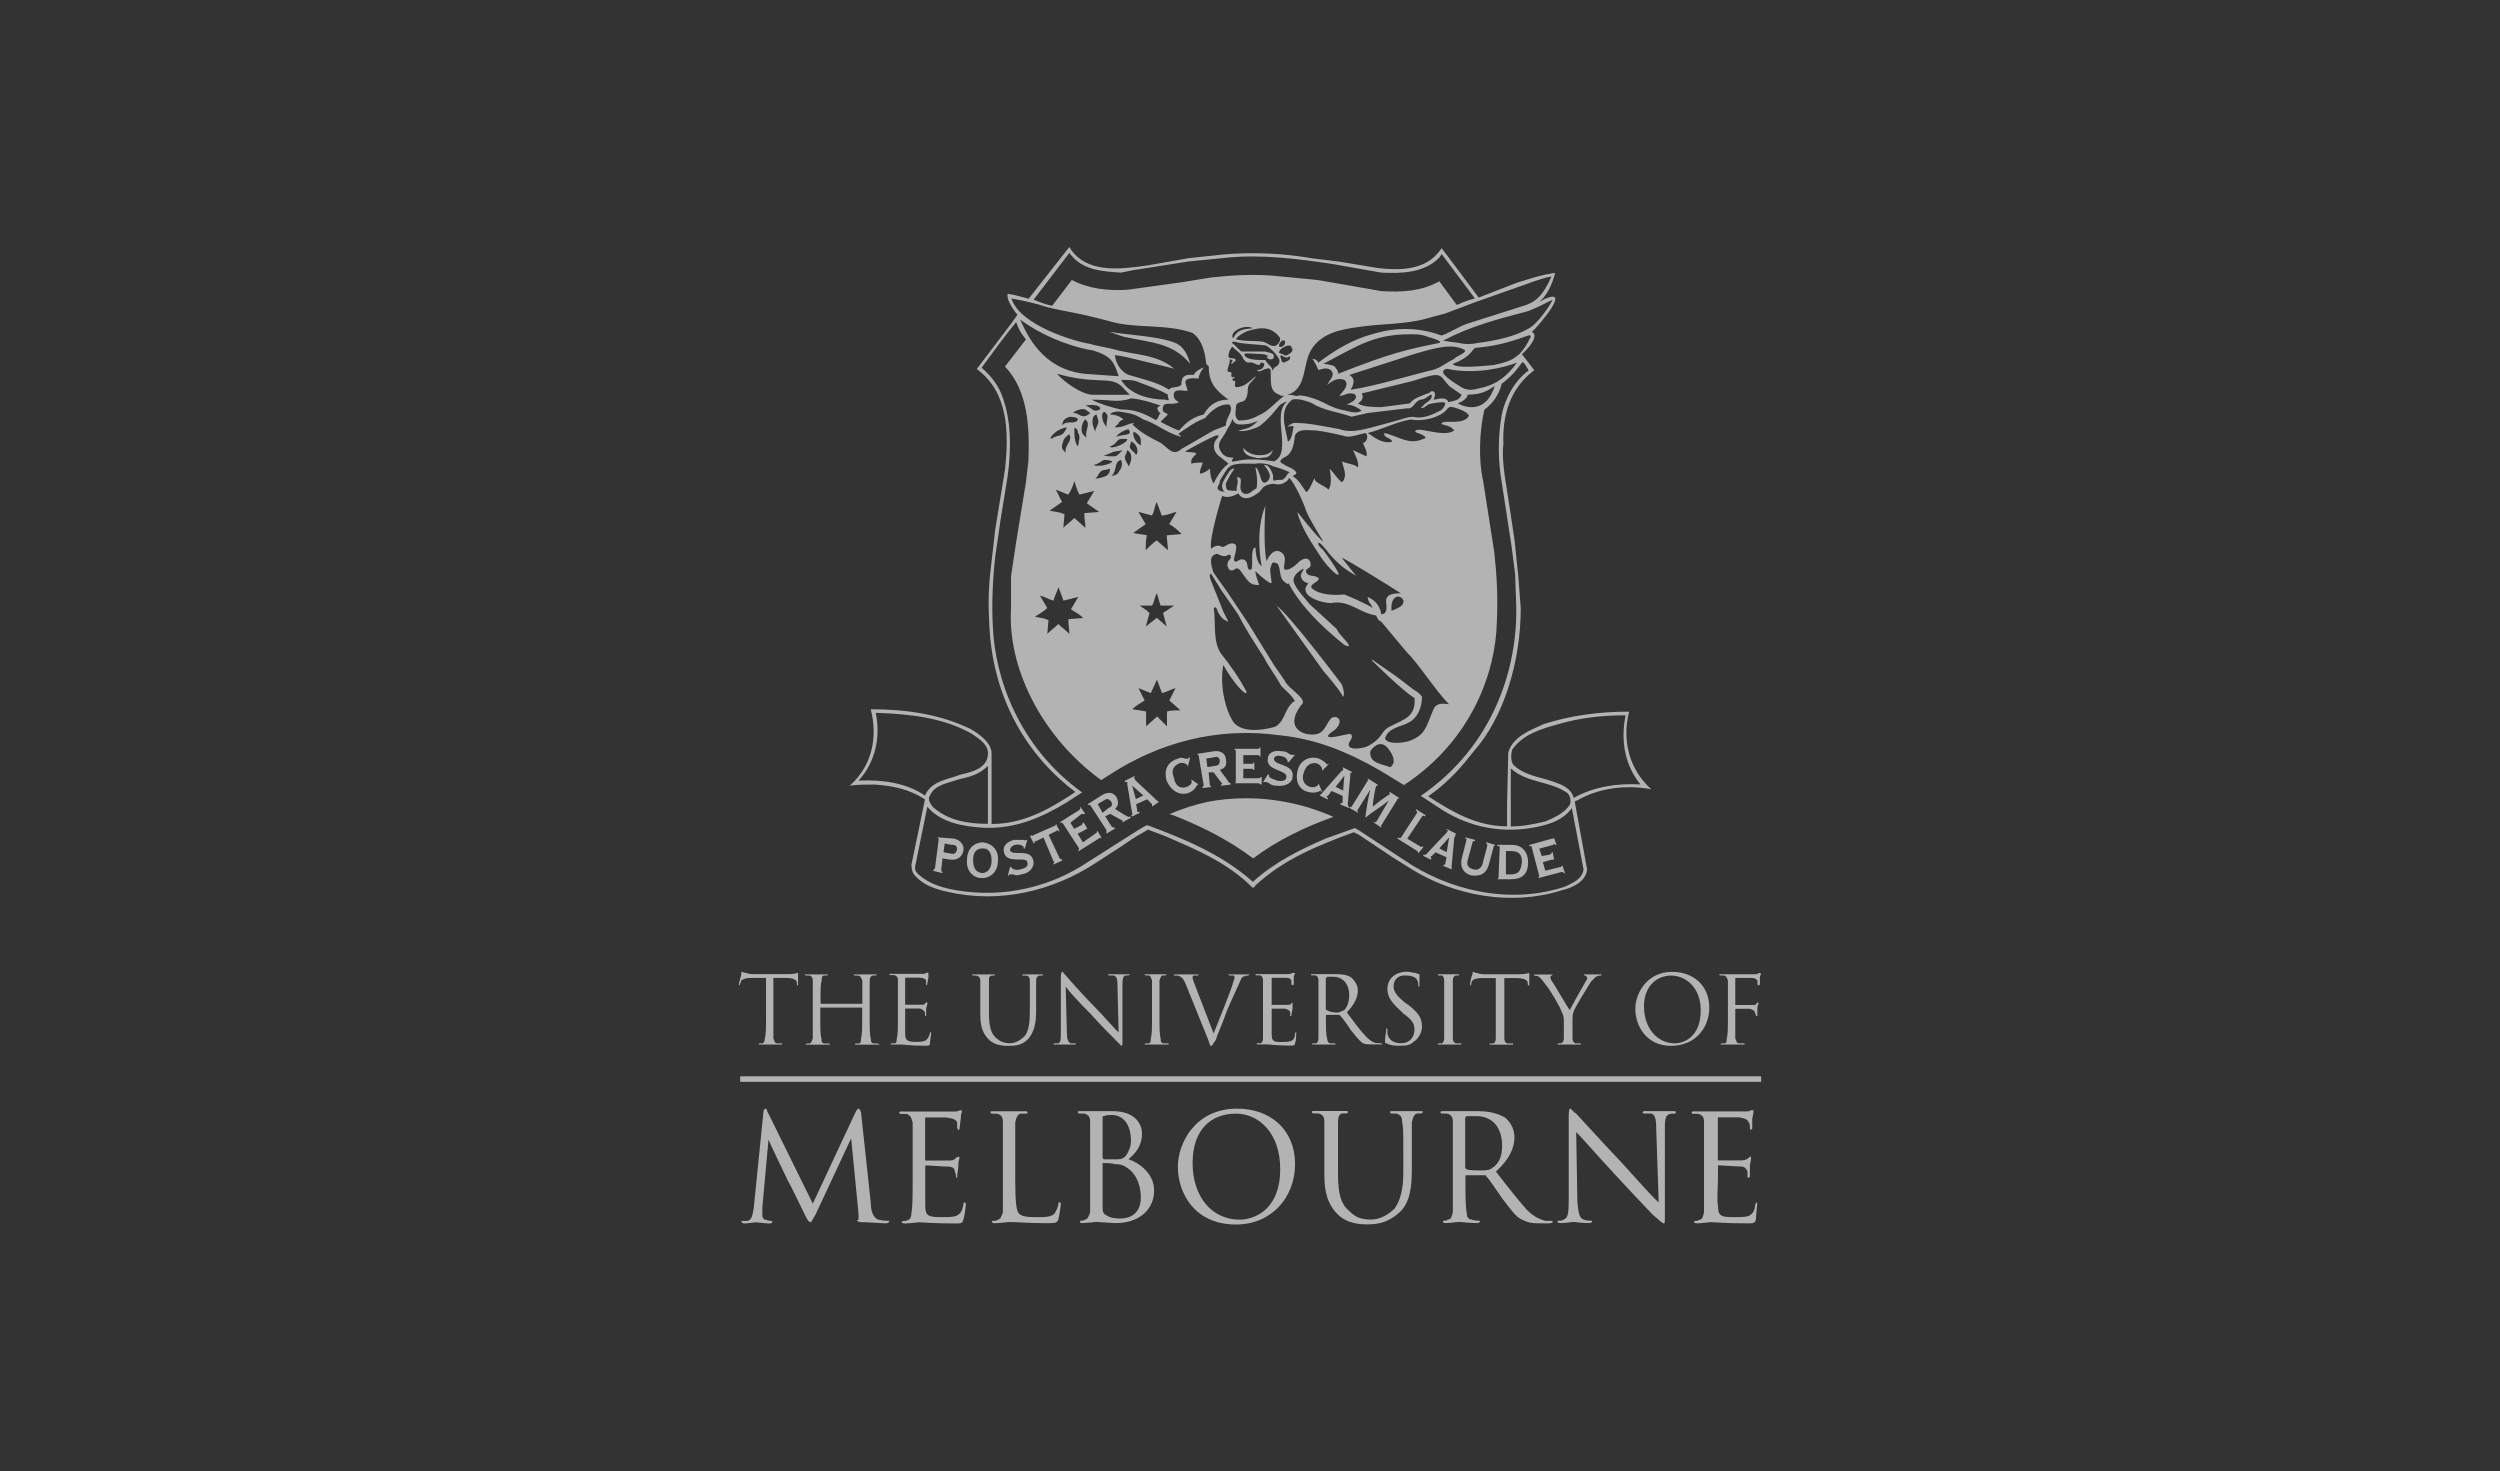 <?xml version="1.0" encoding="utf-8"?>
<!-- Generator: Adobe Illustrator 25.4.1, SVG Export Plug-In . SVG Version: 6.00 Build 0)  -->
<svg version="1.1" id="Layer_1" xmlns="http://www.w3.org/2000/svg" xmlns:xlink="http://www.w3.org/1999/xlink" x="0px" y="0px"
	 viewBox="0 0 1903 1120" style="enable-background:new 0 0 1903 1120;" xml:space="preserve">
<rect x="0" y="0" width="1903" height="1120" fill="#333333" stroke="none"/>
<style type="text/css">
	.st0{fill:#B3B3B3;}
	.st1{fill:none;}
	.st2{fill-rule:evenodd;clip-rule:evenodd;fill:#B3B3B3;}
	.st3{fill:#FFFFFF;}
	.st4{clip-path:url(#SVGID_00000163792279486158778130000018251537913869446047_);}
	
		.st5{clip-path:url(#SVGID_00000093171873626222956820000001227333293072571542_);fill:url(#SVGID_00000039099388127230578680000006659552684992420521_);}
	.st6{clip-path:url(#SVGID_00000070840442179526356140000016784198229230230691_);}
	
		.st7{clip-path:url(#SVGID_00000004513404594275882770000017835866803134142646_);fill:url(#SVGID_00000120547564699811879710000001479024629808041647_);}
	.st8{clip-path:url(#SVGID_00000101081151596655035280000013858289626125663661_);}
	
		.st9{clip-path:url(#SVGID_00000119097634247229291120000011095865626284924046_);fill:url(#SVGID_00000166677410987065915550000005341126238279364761_);}
	.st10{clip-path:url(#SVGID_00000100344301427995880680000000248579047694387074_);}
	
		.st11{clip-path:url(#SVGID_00000181794171104908964920000005327292177459408049_);fill:url(#SVGID_00000005967410727586336120000009010943464935848081_);}
	.st12{clip-path:url(#SVGID_00000087396404453274109500000013096454316250560949_);}
	
		.st13{clip-path:url(#SVGID_00000114051655626492629980000001200417442187176379_);fill:url(#SVGID_00000150079721401738955390000007203471964382367398_);}
	.st14{fill:none;stroke:#2D67A0;stroke-width:3.865629e-02;stroke-miterlimit:33.89;}
	.st15{fill:none;stroke:#FFFFFF;stroke-width:4.832036e-03;stroke-miterlimit:33.89;}
	.st16{fill:#B6B6B6;}
	.st17{fill:url(#SVGID_00000086672000407797025120000002382520309677657000_);}
	.st18{fill:url(#SVGID_00000033370667864106518470000012156958819042231970_);}
	.st19{fill:url(#SVGID_00000003094825978697813950000010543572018785339037_);}
	.st20{fill:url(#SVGID_00000026855505197020979920000007832116075361459114_);}
	.st21{fill:url(#SVGID_00000131367883590553433260000001122420450545039234_);}
	.st22{fill:url(#SVGID_00000036209370608162401560000011842305718958922640_);}
	.st23{fill:url(#SVGID_00000150788262606429089410000009084403817520592271_);}
	.st24{fill:url(#SVGID_00000028296668058118899810000005710714395652284082_);}
	.st25{fill:url(#SVGID_00000098941497692143675070000017942216071789000086_);}
	.st26{fill:#505050;}
	.st27{fill:url(#SVGID_00000126324361673535324950000018348352051068966812_);}
	.st28{clip-path:url(#SVGID_00000073690932061346713360000007027816633389754759_);}
	.st29{clip-path:url(#SVGID_00000150812757281594964760000009737400824490843308_);}
	.st30{clip-path:url(#SVGID_00000116955459401068403010000013886236635794438026_);}
	.st31{clip-path:url(#SVGID_00000182495050537419002600000015207708930185033634_);}
</style>
<g>
	<path class="st0" d="M668.5,928.4c-4.7-1.9-5.6-8.4-5.6-12.2v0l-7.5-69.5c-0.9-1.9-0.9-2.8-1.9-2.8c-0.9,0-0.9,0.9-1.9,1.9
		l-32.9,70.4L584,845.8c0-0.9-0.9-1.9-0.9-1.9c-0.9,0-1.9,0.9-1.9,1.9l-7.5,74.2c-0.9,3.8-0.9,8.4-4.7,9.4h-4.7
		c0.1,1,0.9,1.8,1.9,1.9c2.8,0,8.4-0.9,9.4-0.9s6.6,0.9,10.3,0.9c1.9,0,1.9-0.9,1.9-1.9h-0.9c0,0-1.9,0-3.8-0.9
		c-1.9,0-2.8-1.9-2.8-2.8V919l4.7-51.6c0.9,2.8,14.1,30,15,31.9c0.9,0.9,10.3,20.6,13.1,26.3c1.9,3.8,2.8,4.7,3.8,4.7
		s0.9-0.9,3.8-5.6l27.2-58.2l5.6,57.3v4.7c-0.9,0-0.9,0-0.9,0.9c0,0,0.9,0.9,2.8,0.9c4.7,0,16.9,0.9,18.8,0.9c1.9,0,2.8-0.9,2.8-1.9
		H676C675.1,929.3,672.3,929.3,668.5,928.4z"/>
	<path class="st0" d="M782.1,791.4c5.6-5.6,6.6-14.1,6.6-21.6v-23.5c0-1.9,0.9-3.7,2.8-3.7h1.9l0.9-0.9h-16v0.9h2.8
		c1.9,0,2.8,1.9,2.8,3.7v16v8.4c0,7.5-0.9,14.1-3.8,17.8c-2.8,2.8-6.6,5.6-11.3,5.6c-3.8,0-7.5-0.9-11.3-4.7
		c-2.8-2.8-4.7-7.5-4.7-17.8v-25.3c0-1.9,0-3.7,2.8-3.7h0.9c0.9,0,0.9-0.9,0.9-0.9h-17.8l0.9,0.9h1.9c2.8,0,3.8,1.9,3.8,3.7v16v10.3
		c0,10.3,2.8,15,6.6,18.8c4.7,4.7,12.2,4.7,14.1,4.7C771.8,796.1,777.4,796.1,782.1,791.4z"/>
	<path class="st0" d="M682.6,790.4c0,1.9,0,3.8-1.9,3.8h-1.9c-0.9,0-0.9,0.9-0.9,0.9h8.4c1.9,0,6.6,0.9,17.8,0.9
		c2.8,0,3.8,0,3.8-1.9c0-1.9,0.9-6.6,0.9-7.5v-0.9c-0.9,0-0.9,0-0.9,0.9c-0.9,2.8-1.9,4.7-3.8,5.6c-1.9,0.9-4.7,0.9-6.6,0.9
		c-6.6,0-8.5-0.9-8.5-6.6v-18.8h11.3c2.8,0.9,2.8,1.9,3.8,2.8v2.8h0.9v-5.6c0.9-2.8,0.9-3.8,0.9-3.8v-0.9c-0.9,0-0.9,0-1.9,0.9
		c0,0.9-0.9,0.9-2.8,0.9h-11.3c-0.9,0-0.9,0-0.9-0.9v-19.7h10.3c3.8,0,4.7,0.9,5.6,1.9v2.8c0,0.9,0,0.9,0.9,0.9v-0.9
		c0-0.9,0.9-3.8,0.9-4.7v-3.8H706c-0.9,0-1.9,0.9-2.8,0.9h-26.3c0,0,0,0.9,0.9,0.9h1.9c2.8,0,3.8,1.9,3.8,3.7v16h0v12.2
		C683.5,782,683.5,787.6,682.6,790.4z"/>
	<path class="st0" d="M734.2,915.3c-0.9,0-0.9,0.9-0.9,1.9c-0.9,4.7-1.9,6.6-5.6,8.4c-2.8,0.9-7.5,0.9-10.3,0.9
		c-11.3,0-13.1-0.9-13.1-9.4V888c0,0,0-0.9,0.9-0.9c1.9,0,13.1,0.9,16,0.9c4.7,0,5.6,1.9,5.6,3.8c0.9,1.9,0.9,2.8,0.9,3.8
		c0,0.9,0,0.9,0.9,0.9v-1.9c0-0.9,0.9-4.7,0.9-7.5c0-3.8,0.9-5.6,0.9-5.6c0-0.9,0-0.9-0.9-0.9c0,0-0.9,0-1.9,0.9
		c-0.9,0.9-1.9,1.9-4.7,1.9h-17.8c-0.9,0-0.9,0-0.9-0.9v-31c0-0.9,0-0.9,0.9-0.9h15c6.6,0.9,7.5,1.9,8.5,3.8v3.8
		c0,0.9,0.9,1.9,0.9,1.9c0.9,0,0.9-0.9,0.9-0.9c0-1.9,0.9-6.6,0.9-7.5c0-3.8,0.9-4.7,0.9-5.6c0-0.9,0-0.9-0.9-0.9h-0.9
		c-0.9,0.9-2.8,0.9-5.6,0.9h-38.5c-0.9,0-1.9,0-1.9,0.9l0.9,0.9h4.7c2.8,0.9,3.8,2.8,4.7,6.6v24.4h0v19.7c0,10.3,0,19.7-0.9,24.4
		c0,2.8-0.9,5.6-2.8,5.6c-0.9,0.9-2.8,0.9-3.8,0.9c0,0-0.9,0-0.9,0.9c0,0,0.9,0.9,1.9,0.9c3.8,0,10.3-0.9,11.3-0.9
		c2.8,0,10.3,0.9,28.2,0.9c3.7,0,4.7,0,5.6-2.8c0.9-2.8,1.9-10.3,1.9-11.3C735.2,916.2,735.2,915.3,734.2,915.3z"/>
	<path class="st0" d="M583.1,744.4v30c0,7.5,0,13.1-0.9,16c0,1.9-0.9,3.8-1.9,3.8h-1.9c-0.9,0-0.9,0.9-0.9,0.9h17.8v-0.9h-3.8
		c-1.9,0-1.9-1.9-2.8-3.8v-16h0v-30h9.4c6.6,0,8.5,1.9,8.5,3.8v0.9c0,0.9,0,0.9,0.9,0.9v-9.4c-0.9,0-2.8,0.9-6.6,0.9h-27.2
		c-0.9,0-3.8,0-5.6-0.9c-1.9,0-2.8-0.9-3.8-0.9v1.9c0,0.9-1.9,6.6-1.9,7.5v0.9c0.9,0,0.9-0.9,0.9-0.9c0-0.9,0.9-0.9,0.9-2.8
		c1.9-0.9,2.8-1.9,7.5-1.9H583.1z"/>
	<path class="st0" d="M1244.8,767.9L1244.8,767.9c0,13.1,8.5,28.2,27.2,28.2c17.8,0,29.1-13.1,29.1-29.1c0-16.9-12.2-27.2-28.2-27.2
		C1253.3,739.7,1244.8,756.6,1244.8,767.9z M1272.1,742.6c11.3,0,22.5,9.4,22.5,26.3c0,21.6-14.1,25.3-19.7,25.3
		c-13.1,0-23.5-11.3-23.5-28.2C1251.4,751,1260.8,742.6,1272.1,742.6z"/>
	<path class="st0" d="M1197.9,769.8c0.9-2.8,11.3-19.7,13.1-22.5c1.9-1.9,2.8-2.8,3.8-3.8c1.9-0.9,2.8-0.9,3.8-0.9l0.9-0.9h-14.1
		l0.9,0.9c0.9,0,1.9,0.9,1.9,1.9c0,0.9-0.9,1.9-1.9,3.8c-0.9,1.9-10.3,17.8-11.3,20.6c-1.9-1.9-12.2-20.6-14.1-22.5
		c0-0.9-0.9-1.9-0.9-2.8l0.9-0.9c0.9-0.9,1.9-0.9,1.9-0.9h-15v0.9c0.9,0,2.8,0,3.8,0.9c1.8,1.7,3.3,3.6,4.7,5.6
		c2.8,2.8,12.2,18.8,12.2,20.6c0.9,1.9,1.9,2.8,1.9,7.5l0,0h0v13.1c0,1.9-0.9,3.8-2.8,3.8h-1.9v0.9h7.5h10.3c0,0,0-0.9-0.9-0.9h-2.8
		c-1.9,0-2.8-1.9-2.8-3.8v-13.1C1197,774.5,1197,772.6,1197.9,769.8z"/>
	<path class="st0" d="M806.5,915.3c-0.9,0-0.9,0-0.9,0.9c0,2.8-1.9,5.6-2.8,7.5c-2.8,2.8-7.5,2.8-14.1,2.8c-8.4,0-11.3-0.9-13.1-2.8
		c-1.9-1.9-2.8-8.4-2.8-25.3h0v-44.1c0.9-3.8,1.9-6.6,4.7-6.6h3.8c0.9,0,0.9-0.9,0.9-0.9c0-0.9-0.9-0.9-1.9-0.9h-24.4
		c-1.9,0-1.9,0-1.9,0.9c0,0,0,0.9,0.9,0.9h3.8c3.8,0.9,4.7,2.8,4.7,6.6v24.4v44.1c-0.9,2.8-1.9,5.6-3.8,5.6
		c-0.9,0.9-1.9,0.9-3.8,0.9c0,0-0.9,0-0.9,0.9c0,0,0.9,0.9,1.9,0.9c3.8,0,10.3-0.9,11.3-0.9c6.6,0,14.1,0.9,30,0.9
		c6.6,0,6.6-0.9,7.5-2.8c0.9-3.8,1.9-10.3,1.9-11.3C807.4,915.3,807.4,915.3,806.5,915.3z"/>
	<path class="st0" d="M615.9,742.6c1.9,0,2.8,1.9,2.8,3.7v16v28.2c-0.9,1.9-0.9,3.8-2.8,3.8h-1.9l-0.9,0.9h8.4h10.3
		c0,0,0-0.9-0.9-0.9h-2.8c-2.8,0-2.8-1.9-2.8-3.8c-0.9-2.8-0.9-8.4-0.9-16V767h31.9v7.5c0,7.5,0,13.1-0.9,16c0,1.9,0,3.8-1.9,3.8
		h-1.9c-0.9,0-0.9,0.9-0.9,0.9h8.4h10.3l-0.9-0.9h-2.8c-2.8,0-2.8-1.9-2.8-3.8c-0.9-2.8-0.9-8.4-0.9-16h0v-28.2
		c0-1.9,0.9-3.7,2.8-3.7h1.9l0.9-0.9h-17.8c0,0,0,0.9,0.9,0.9h1.9c2.8,0,2.8,1.9,3.8,3.7v16v0.9c0,0.9,0,0.9-0.9,0.9h-30
		c0,0-0.9,0-0.9-0.9v-0.9c0-11.3,0-13.1,0.9-16c0-1.9,0-3.7,1.9-3.7h1.9c0.9,0,0.9-0.9,0.9-0.9h-17.8l0.9,0.9H615.9z"/>
	<path class="st0" d="M1164.1,750.1v-9.4c-0.9,0-2.8,0.9-7.5,0.9h-26.3c-0.9,0-3.8,0-5.6-0.9c-1.9,0-2.8-0.9-3.8-0.9v1.9
		c-0.9,0.9-1.9,6.6-1.9,7.5v0.9c0.9,0,0.9-0.9,0.9-0.9c0-0.9,0-0.9,0.9-2.8c0.9-0.9,2.8-1.9,7.5-1.9h10.3v46c0,1.9-0.9,3.8-1.9,3.8
		h-2.8v0.9h17.8v-0.9h-3.8c-1.9,0-2.8-1.9-2.8-3.8v-16h0h0v-30h8.4c7.5,0,9.4,1.9,9.4,3.8v0.9
		C1163.2,750.1,1163.2,750.1,1164.1,750.1z"/>
	<path class="st0" d="M1055.2,782.9v0.9c0,1.9-0.9,4.7-0.9,8.4c0,1.9,0,1.9,0.9,1.9c3.8,1.9,6.6,1.9,10.3,1.9s7.5,0,10.3-2.8
		c4.7-2.8,6.6-8.4,6.6-11.3c0-6.6-1.9-10.3-10.3-16.9l-2.8-1.9c-6.6-5.6-8.5-8.5-8.5-12.2c0-5.6,3.8-8.4,8.5-8.4
		c7.5,0,9.4,2.8,9.4,3.7c0.9,0.9,0.9,2.8,0.9,3.8c0,0.9,0,0.9,0.9,0.9v-9.4c-0.9,0-0.9,0-2.8-0.9c-1.9,0-3.8-0.9-6.6-0.9
		c-9.4,0-15,5.6-15,13.1c0,4.7,1.9,9.4,9.4,16l2.8,2.8c6.6,4.7,8.4,7.5,8.4,12.2c0,4.7-2.8,10.3-10.3,10.3c-4.7,0-9.4-1.9-10.3-7.5
		v-2.8C1056.2,782.9,1056.2,782.9,1055.2,782.9z"/>
	<path class="st0" d="M1339.6,740.7h-0.9c-0.9,0.9-1.9,0.9-2.8,0.9h-27.2c0,0,0,0.9,0.9,0.9h1.9c2.8,0,2.8,1.9,3.8,3.7v16h0v12.2
		c0,7.5,0,13.1-0.9,16c0,1.9,0,3.8-1.9,3.8h-1.9c-0.9,0-0.9,0.9-0.9,0.9h8.4h10.3l-0.9-0.9h-3.8c-1.9,0-1.9-1.9-2.8-3.8v-21.6
		c0-0.9,0-0.9,0.9-0.9h10.3c2.8,0.9,3.8,1.9,3.8,2.8c0,0.9,0.9,1.9,0.9,2.8c0.9,0,0.9,0,0.9-0.9v-4.7c0-2.8,0.9-3.8,0.9-3.8
		c0-0.9,0-0.9-0.9-0.9l-0.9,0.9c0,0.9-0.9,0.9-2.8,0.9h-13.1v-20.6h12.2c2.8,0,3.7,0.9,4.7,1.9v2.8c0,0.9,0.9,0.9,0.9,0.9
		s0.9,0,0.9-0.9v-4.7c0-1.9,0.9-2.8,0.9-2.8C1340.6,740.7,1339.6,740.7,1339.6,740.7z"/>
	<path class="st0" d="M1001.7,794.2h-2.8v0.9h17.8c0,0,0-0.9-0.9-0.9h-2.8c-1.9,0-2.8-1.9-2.8-3.8c-0.9-2.8-0.9-8.4-0.9-16v-1.9
		h10.3c1.9,1.9,5.6,6.6,8.4,11.3c3.8,4.7,6.6,8.4,9.4,10.3c1.9,0.9,3.8,0.9,7.5,0.9h7.5l-0.9-0.9h-2.8c-1.9,0-4.7-0.9-8.5-4.7
		c-4.7-4.7-9.4-11.3-15-18.8c5.6-5.6,8.4-11.3,8.4-16.9c0-4.7-3.8-8.4-4.7-9.4c-3.8-2.8-9.4-2.8-13.1-2.8H998v0.9h2.8
		c1.9,0,2.8,1.9,2.8,3.7v28.2h0v16C1003.6,792.3,1002.7,794.2,1001.7,794.2z M1009.2,744.4L1009.2,744.4c0,0,0.9,0,0.9-0.9h4.7
		c7.5,0,12.2,5.6,12.2,14.1c0,5.6-1.9,9.4-3.8,11.3c-1.9,0.9-3.8,1.9-5.6,1.9c-2.8,0-6.6-0.9-7.5-1.9c0,0-0.9,0-0.9-0.9V744.4z"/>
	<path class="st0" d="M1181,929.3h-4.7c-2.8-0.9-7.5-1.9-14.1-8.4c-6.6-7.5-14.1-16.9-23.5-29.1c10.3-9.4,14.1-17.8,14.1-26.3
		c0-7.5-4.7-13.1-7.5-15c-6.6-3.8-14.1-4.7-20.6-4.7h-14.1h-12.2c-0.9,0-1.9,0-1.9,0.9c0,0,0,0.9,0.9,0.9h3.8
		c3.8,0.9,4.7,2.8,4.7,6.6v44.1h0v24.4c-0.9,2.8-0.9,5.6-3.8,5.6c-0.9,0.9-1.9,0.9-2.8,0.9c-0.9,0-0.9,0-0.9,0.9c0,0,0,0.9,1.9,0.9
		c2.8,0,10.3-0.9,10.3-0.9c0.9,0,7.5,0.9,14.1,0.9c0.9,0,1.9-0.9,1.9-0.9c0-0.9-0.9-0.9-0.9-0.9c-0.9,0-3.8,0-5.6-0.9
		c-2.8,0-3.7-2.8-3.7-5.6c-0.9-4.7-0.9-14.1-0.9-24.4v-2.8c0-0.9,0-0.9,0.9-0.9h14.1c0,0,0.9,0,0.9,0.9c2.8,2.8,7.5,10.3,12.2,16.9
		c6.6,8.5,10.3,14.1,15,16c3.8,1.9,6.6,2.8,12.2,2.8h8.4c1.9,0,2.8-0.9,2.8-0.9C1182,929.3,1181,929.3,1181,929.3z M1135.9,889
		c-1.9,1.9-5.6,1.9-8.4,1.9c-4.7,0-9.4,0-11.3-0.9c-0.9-0.9-0.9-0.9-0.9-1.9v-36.6c0-0.9,0-0.9,0.9-1.9h7.5
		c12.2,0,19.7,8.4,19.7,22.5C1143.5,880.5,1140.6,886.2,1135.9,889z"/>
	<path class="st0" d="M1081.5,845.8h-21.6c-0.9,0-1.9,0-1.9,0.9l0.9,0.9h3.7c3.8,0.9,4.7,2.8,4.7,6.6c0.9,3.8,0.9,6.6,0.9,24.4v14.1
		c0,11.3-1.9,20.7-6.6,27.2c-4.7,4.7-11.3,8.4-17.8,8.4s-11.3-0.9-16.9-6.6c-5.6-4.7-8.4-11.3-8.4-28.2v-39.4c0-3.8,0.9-6.6,3.8-6.6
		h2.8c0.9,0,0.9-0.9,0.9-0.9c0-0.9,0-0.9-1.9-0.9h-23.5c-1.9,0-1.9,0-1.9,0.9c0,0,0,0.9,0.9,0.9h3.8c3.7,0.9,4.7,2.8,4.7,6.6v24.4h0
		v16c0,16.9,4.7,24.4,10.3,30c7.5,7.5,18.8,7.5,22.5,7.5c6.6,0,15-0.9,23.5-8.4c9.4-7.5,10.3-21.6,10.3-33.8v-35.7
		c0.9-3.8,1.9-6.6,4.7-6.6h2.8l0.9-0.9C1083.4,845.8,1082.4,845.8,1081.5,845.8z"/>
	<path class="st0" d="M1112.5,794.2h-3.8c-1.9,0-2.8-1.9-2.8-3.8v-16h0v-28.2c0-1.9,0.9-3.7,2.8-3.7h1.9v-0.9h-16v0.9h2.8
		c0.9,0,1.9,1.9,1.9,3.7v16v28.2c0,1.9-0.9,3.8-1.9,3.8h-2.8v0.9h17.8V794.2z"/>
	<path class="st0" d="M1336.8,915.3c0,0,0,0.9-0.9,1.9c0,4.7-1.9,6.6-4.7,8.4c-2.8,0.9-7.5,0.9-11.3,0.9c-10.3,0-12.2-0.9-12.2-9.4
		c-0.9-1.9,0-15,0-18.8v-11.3c1.9,0,13.1,0.9,16.9,0.9c3.8,0,4.7,1.9,5.6,3.8v3.8c0,0.9,0,0.9,0.9,0.9c0.9,0,0.9-0.9,0.9-1.9v-7.5
		c0.9-3.8,0.9-5.6,0.9-5.6v-0.9c-0.9,0-0.9,0-1.9,0.9c-0.9,0.9-2.8,1.9-5.6,1.9h-17.8v-32.8h16c5.6,0.9,6.6,1.9,7.5,3.8
		c0.9,0.9,0.9,2.8,0.9,3.8c0,0.9,0,1.9,0.9,1.9l0.9-0.9v-7.5c0.9-3.8,0.9-4.7,0.9-5.6v-0.9h-1.9c-0.9,0.9-2.8,0.9-4.7,0.9h-38.5
		c-0.9,0-1.9,0-1.9,0.9c0,0,0,0.9,0.9,0.9h3.8c3.8,0.9,4.7,2.8,4.7,6.6v24.4l0,0h0v44.1c-0.9,2.8-0.9,5.6-3.8,5.6
		c-0.9,0.9-1.9,0.9-2.8,0.9c-0.9,0-0.9,0-0.9,0.9c0,0,0,0.9,1.9,0.9c2.8,0,10.3-0.9,10.3-0.9c3.8,0,11.3,0.9,28.2,0.9
		c4.7,0,5.6,0,6.6-2.8c0-2.8,0.9-10.3,0.9-11.3C1337.8,916.2,1337.8,915.3,1336.8,915.3z"/>
	<path class="st0" d="M1273.9,845.8h-21.6c-0.9,0-1.9,0-1.9,0.9c0,0,0,0.9,0.9,0.9h5.6c2.8,0.9,3.8,3.8,3.8,11.3l1.9,56.3
		c-3.8-2.8-16-16.9-27.2-29.1c-17.8-18.8-33.8-36.6-35.7-38.5c-1.9-0.9-3.7-3.8-4.7-3.8c0,0-0.9,0.9-0.9,5.6v64.8
		c0,10.3-0.9,13.1-3.8,14.1c-0.9,0.9-2.8,0.9-3.8,0.9c-0.9,0-0.9,0-0.9,0.9c0,0,0,0.9,1.9,0.9c4.7,0,9.4-0.9,10.3-0.9
		c0.9,0,5.6,0.9,12.2,0.9c0.9,0,1.9-0.9,1.9-0.9c0-0.9,0-0.9-0.9-0.9c-0.9,0-3.8,0-5.6-0.9c-2.8-0.9-3.8-3.8-4.7-13.1l0,0l-0.9-53.5
		c3.8,3.7,16,17.8,29.1,31.9c9.6,10.4,19.3,20.7,29.1,31c6.6,5.6,7.5,6.6,8.4,6.6c0.9,0,0.9,0,0.9-7.5V858c0-7.5,0.9-9.4,4.7-10.3
		h2.8c0.9,0,0.9-0.9,0.9-0.9C1275.8,845.8,1274.9,845.8,1273.9,845.8z"/>
	<path class="st0" d="M886.3,794.2c-2.8,0-2.8-1.9-2.8-3.8c-0.9-2.8-0.9-8.4-0.9-16v-28.2c0.9-1.9,0.9-3.7,2.8-3.7h1.9l0.9-0.9
		h-16.9c0,0,0,0.9,0.9,0.9h1.9c1.9,0,1.9,1.9,2.8,3.7v16v12.2c0,7.5,0,13.1-0.9,16c0,1.9,0,3.8-1.9,3.8h-1.9c-0.9,0-0.9,0.9-0.9,0.9
		h8.4H890l-0.9-0.9H886.3z"/>
	<path class="st0" d="M985.8,786.7c0,2.8-0.9,4.7-2.8,5.6c-1.9,0.9-5.6,0.9-7.5,0.9c-6.6,0-7.5-0.9-7.5-6.6v-18.8h10.3
		c2.8,0.9,3.8,1.9,3.8,2.8v2.8h0.9v-0.9c0-0.9,0.9-3.8,0.9-4.7v-4.7c0,0-0.9,0-0.9,0.9c-0.9,0.9-1.9,0.9-3.7,0.9h-11.3v-20.6h10.3
		c3.8,0,3.8,0.9,4.7,1.9v2.8c0,0.9,0.9,0.9,0.9,0.9s0.9,0,0.9-0.9v-4.7c0-1.9,0.9-2.8,0.9-2.8c0-0.9,0-0.9-0.9-0.9h-0.9
		c0,0-1.9,0.9-2.8,0.9h-25.3v0.9h2.8c1.9,0,2.8,1.9,2.8,3.7v16h0v28.2c0,1.9-0.9,3.8-1.9,3.8h-2.8v0.9h7.5c2.8,0,7.5,0.9,17.8,0.9
		c2.8,0,3.8,0,3.8-1.9c0.9-1.9,0.9-6.6,0.9-7.5v-0.9C986.7,785.7,985.8,785.7,985.8,786.7z"/>
	<path class="st0" d="M859,882.4c5.6-4.7,10.3-10.3,10.3-19.7c0-5.6-3.8-16.9-22.5-16.9h-12.2h-12.2c-1.9,0-1.9,0-1.9,0.9
		c0,0,0,0.9,0.9,0.9h3.7c3.8,0.9,4.7,2.8,4.7,6.6v44.1v24.4c-0.9,2.8-1.9,5.6-3.8,5.6c-0.9,0.9-1.9,0.9-3.8,0.9v0.9
		c0,0,0,0.9,0.9,0.9c3.8,0,11.3-0.9,11.3-0.9c0.9,0,12.2,0.9,15,0.9c19.7,0,29.1-12.2,29.1-24.4C878.8,893.7,867.5,885.2,859,882.4z
		 M840.3,849.6c1.9-0.9,4.7-0.9,5.6-0.9c11.3,0,15,10.3,15,19.7c0,4.7-1.9,8.4-3.8,11.3c-2.8,2.8-3.8,2.8-10.3,2.8h-6.6
		c-0.9-0.9-0.9-0.9-0.9-1.9v-30h0C839.3,849.6,839.3,849.6,840.3,849.6z M853.4,927.5c-2.8,0-7.5,0-10.3-1.9
		c-3.8-1.9-3.8-2.8-3.8-8.4v-31v0v-0.9c1.9,0,7.5,0,9.4,0.9c2.8,0,5.6,0,9.4,2.8c8.4,5.6,10.3,16,10.3,22.5
		C868.4,924.6,859.1,927.5,853.4,927.5z"/>
	<path class="st0" d="M812.1,785.7L812.1,785.7l-0.9-34.7c1.9,2.8,10.3,12.2,18.8,20.6c7.5,8.4,17.8,18.8,18.8,19.7l4.7,4.7
		c0.9,0,0.9,0,0.9-4.7v-42.2c0-4.7,0.9-6.6,2.8-6.6h1.9l0.9-0.9h-16.9l0.9,0.9h3.8c1.9,0.9,2.8,1.9,2.8,6.6l0.9,36.6
		c-2.8-1.9-10.3-11.3-17.8-18.8c-11.3-11.3-21.6-23.5-22.5-24.4c-0.9-0.9-1.9-2.8-2.8-2.8c0,0-0.9,0.9-0.9,3.8v41.3
		c0,6.6,0,8.4-1.9,9.4h-2.8c0,0-0.9,0-0.9,0.9h16.9v-0.9h-3.8C813.1,793.2,812.1,791.4,812.1,785.7z"/>
	<path class="st0" d="M941.7,843.9c-31.9,0-45.1,26.3-45.1,44.1v0c0,20.7,13.1,44.1,44.1,44.1c27.2,0,45.1-20.6,45.1-46
		C985.8,859.9,967,843.9,941.7,843.9z M943.5,928.4c-20.6,0-35.7-16.9-35.7-43.2h0c0-25.3,14.1-37.5,32.9-37.5
		c17.8,0,33.8,15,33.8,42.2C974.5,921.8,953.9,928.4,943.5,928.4z"/>
	<path class="st0" d="M902.2,748.2l17.8,44.1c0.9,2.8,0.9,3.8,1.9,3.8s0.9-0.9,3.7-4.7c0.9-3.8,4.7-11.3,8.5-22.5
		c3.8-8.4,7.5-16.9,8.5-18.8c1.9-4.7,2.8-6.6,3.8-6.6c1.9-0.9,2.8-0.9,3.8-0.9l0.9-0.9h-16c0,0.9,0.9,0.9,0.9,0.9h2.8
		c0.9,0,0.9,0.9,0.9,1.9c0,0,0,0.9-0.9,2.8c-0.9,4.7-11.3,30-15,39.4l-14.1-36.6c-0.9-2.8-1.9-4.7-1.9-5.6c0-0.9,0-1.9,0.9-1.9h2.8
		c0.9,0,0.9-0.9,0.9-0.9h-18.8v0.9h2.8C899.4,743.5,900.3,744.4,902.2,748.2z"/>
	<path class="st14" d="M963.2,262.9c2.8,0.9,8.4,6.6,10.3,10.3c0.9,1.9,0,4.7-1.9,5.6c-1.9,0.9-2.8,2.8-3.8,3.8
		c0.9-1.9,0-2.8-0.9-3.8c-0.9-0.9-2.8-2.8-3.8-4.7c-5.6,0-16,0-16-4.7c0.9-0.9,8.4,0,10.3,0c2.8,0,5.6,0,8.4,1.9h-1.9
		c0.9,1.9,2.8,2.8,4.7,1.9c0.9,0,0.9-1.9,0.9-2.8c-0.9-1.9-3.8-1.9-6.6-2.8h-17.8c-1.9-0.9-5.6-5.6-7.5-6.6c0-0.9,0.9-0.9,1.9-0.9
		C946.3,262,955.7,262,963.2,262.9z"/>
	<path class="st14" d="M980.1,272.3l1.9-0.9c0.9,2.8-2.8,3.8-4.7,4.7c-1-0.1-1.8-0.9-1.9-1.9c0-1.9-1.9-2.8,0-3.8
		C976.4,271.3,978.3,272.3,980.1,272.3z"/>
	<path class="st14" d="M1112.5,300.4c-1.9,4.7-6.6,4.7-10.3,5.6c0-0.9-0.9-2.8-4.7-2.8c-2.8,0-4.7,0.9-6.6,0.9
		c0.9-0.9,1.9-3.8,0.9-5.6l-1.9-0.9c-0.9,0-1.9,1.9-3.8,1.9c-3.8,1.9-9.4,2.8-13.1,7.5l-21.6,2.8c-4.7,0-14.1,0-17.8-2.8
		c0,0,5.6-2.8,2.8-7.5l38.5-9.4c23.5-7.5,19.7-5.6,28.2,3.8L1112.5,300.4L1112.5,300.4z"/>
	<path class="st14" d="M1090,301.4c0,3.8-4.7,4.7-6.6,7.5l-1.9,1.9c1.9,0,3.7-0.9,5.6-2.8c2.8-0.9,13.1-2.8,13.1-0.9
		c0,1.9-1.9,4.7-3.8,5.6c-5.6,2.8-13.1,6.6-20.6,4.7c-4.7,0-8.4,1.9-12.2,2.8l-20.6,5.6c-7.5,1.9-16,3.8-23.5,0.9
		c-11.3-1.9-22.5-4.7-34.7-4.7c-1.9,0.9-3.8,1.9-4.7,2.8c1.9,0,3.8-0.9,4.7,0c-0.9,3.8-0.9,8.4-3.8,11.3c0,0-0.9-0.9-0.9-1.9
		c-1.9-9.4-6.6-22.5,3.8-30c4.7-0.9,10.3,0.9,15,2.8c8.4,5.6,19.7,6.6,30,10.3c3.8-0.9,8.4-1.9,12.2-2.8l30-3.8
		c4.7,0.9,5.6-5.6,10.3-6.6c2.8,0,4.7-1.9,7.5-3.8L1090,301.4L1090,301.4z"/>
	<path class="st14" d="M968.9,354.9c-2.8-1.9-10.3-2.8-13.1-1.9c-6.6,0-14.1-0.9-19.7,1.9h0.9l-1.9,0.9c-1.9,1.9-0.9,1.9-2.8,3.8
		c0,0.9-4.7,6.6-3.8,7.5c-0.9,1.9-1.9,3.8-1.9,4.7c1.9,2.8,3.8,1.9,5.6,2.8c-1.9-1.9-1.9-2.8-1.9-3.8c-0.9-2.8,3.8-9.4,5.6-12.2
		c0.9-0.9,2.8-1.9,2.8-1.9h0.9c-2.8,3.8-4.7,7.5-6.6,11.3c0,1.9,0,2.8,0.9,4.7c0.9,0.9,5.6,0.9,7.5,0.9c-0.9-3.8,1.9-5.6,0-10.3
		c0.9,0,1.9,0,2.8,0.9c0.9,4.7-1.9,7.5,1.9,11.3c4.7,1.9,6.6-1.9,10.3-3.8c0.9-5.6,0-11.3-0.9-16c2.8,0.9,3.8,9.4,5.6,11.3
		c1.9,0.9,2.8,0,3.8-0.9c3.8-3.8,0-8.4-2.8-12.2c0.9,0,3.8,0,5.6,4.7c2.8,5.6,0,4.7,1.9,7.5c0.9-0.9,5.6-0.9,6.6-0.9
		c4.7-3.7,2.8-4.7,5.6-5.6C978.3,357.7,972.6,355.8,968.9,354.9z"/>
	<path class="st14" d="M973.6,300.4c-8.4-2.8-5.6-12.2-6.6-18.8c0-0.9-1.9-1.9-2.8-0.9c-2.8,0-5.6,3.7-7.5,0.9c0.9,0,2.8,0,3.7-0.9
		c0.9-0.9,1.9-1.9,1.9-3.8c-0.9-0.9-2.8-0.9-2.8-0.9c0,0.9-0.9,1.9-0.9,1.9c-2.8,0-4.7-2.8-8.5-1.9c-1.9,0-2.8-1.9-3.8-2.8
		c-0.9-3.8-5.6-6.6-8.5-9.4c-1.9,2.8-2.8,4.7-2.8,7.5c0,1.9,3.7,0.9,4.7,1.9c2.8,0.9-1.9,2.8-1.9,3.8c-0.9,0-0.9-0.9,0-1.9
		c0.9-0.9-0.9-0.9-1.9-1.9c0,3.8-1.9,6.6-1.9,9.4l2.8,0.9c0.9,0.9,0,1.9,0,2.8l1.9,0.9h0.9l-0.9,0.9h-0.9c0,0,0,1.9,1.9,1.9
		c0.9,0.9-0.9,3.8,0.9,4.7c6.6,0,10.3-4.7,15-8.4c-0.9,2.8-4.7,4.7-5.6,7.5c-0.9,2.8,0,6.6-1.9,9.4c-0.9,3.8-6.6,1.9-7.5,5.6
		c0,3.8-1.9,8.5,1.9,11.3c5.6,0,10.3-0.9,15-3.8c7.5-2.8,13.1-10.3,19.7-15C975.4,301.4,974.5,301.4,973.6,300.4L973.6,300.4z"/>
	<path class="st2" d="M709.8,662.8c0.9,0,0.9-0.9,1.9-1.9l2.8-21.6c0-0.9,0-0.9-0.9-1.9l12.2,0.9c5.6,0.9,8.5,5.6,7.5,9.4
		c-0.9,3.8-3.8,7.5-10.3,6.6l-5.6-0.9l-0.9,8.4c0,0.9,0,1.9,0.9,1.9v0.9L709.8,662.8z M718.2,648.7l4.7,0.9c3.8,0.9,4.7,0,5.6-2.8
		c0-2.8-0.9-3.8-4.7-3.8l-4.7-0.9L718.2,648.7z M748.3,641.2c7.5,0.9,12.2,6.6,11.3,14.1c0,7.5-4.7,13.1-12.2,13.1
		c-7.5,0-12.2-6.6-11.3-14.1C736.1,646.8,740.8,641.2,748.3,641.2z M747.3,664.6c4.7,0,7.5-3.8,7.5-9.4c0-5.6-1.9-9.4-6.6-9.4
		c-4.7,0-7.5,2.8-7.5,8.4C740.8,660.9,742.7,663.7,747.3,664.6z M768.9,659.9h0.9c0,1.9,4.7,2.8,6.6,1.9c4.7-0.9,6.6-2.8,5.6-5.6
		c-0.9-4.7-16,1.9-17.8-7.5c-0.9-3.8,0.9-7.5,7.5-9.4h6.6c0.9,0,1.9,0.9,2.8,0h0.9l-1.9,6.6h-0.9v-0.9c0-0.9-2.8-2.8-6.6-1.9
		c-2.8,0.9-3.8,2.8-3.8,3.8c0.9,5.6,16-1.9,17.8,8.4c0.9,3.8-1.9,9.4-9.4,10.3c-1.9,0.9-4.7,0.9-5.6,0H768v0.9h-0.9L768.9,659.9z
		 M801.8,658.1v-0.9c0.9,0,0.9-0.9,0-1.9l-7.5-17.8l-5.6,2.8c-0.9,0-1.9,0-0.9,0.9l-0.9,0.9l-2.8-5.6l0.9-0.9c0,0.9,0.9,0.9,1.9,0
		l15-6.6c1.9-0.9,1.9-0.9,1.9-1.9l2.8,5.6h-0.9c0-0.9-0.9-0.9-1.9,0l-5.6,2.8l8.4,17.8c0.9,0.9,0.9,0.9,1.9,0.9v0.9L801.8,658.1z
		 M824.3,641.2l9.4-6.6c0.9-0.9,1.9-0.9,0.9-1.9h0.9l2.8,4.7v0.9c-0.9-0.9-0.9-0.9-1.9,0l-15,9.4h-0.9c0.9-0.9,0.9-1.9,0.9-1.9
		l-12.2-18.8c-0.9-0.9-0.9-0.9-1.9-0.9h-0.9l15-9.4c0.9-0.9,0.9-0.9,0.9-1.9V614l3.8,5.6h-0.9h-1.9l-8.5,6.6l2.8,4.7l5.6-2.8
		c0.9-0.9,0.9-0.9,0.9-1.9h0.9l2.8,4.7c-0.9,0-0.9,0-1.9,0.9l-5.6,2.8L824.3,641.2z M842.2,634.6v-0.9v-1.9L830,613
		c-0.9,0-0.9-0.9-1.9,0v-0.9l10.3-6.6c4.7-2.8,8.4-2.8,11.3,0.9c1.9,3.8,1.9,6.6-0.9,9.4l7.5,4.7c1.9,0.9,2.8,1.9,3.8,0.9l0.9,0.9
		l-6.6,3.7v-0.9c0-0.9,0-0.9-0.9-0.9l-8.4-4.7l-3.8,1.9l4.7,7.5c0.9,0.9,0.9,0.9,1.9,0.9l0.9,0.9L842.2,634.6z M839.3,618.7l4.7-3.8
		c2.8-0.9,2.8-2.8,1.9-4.7c-1.9-1.9-2.8-2.8-5.6-0.9l-4.7,2.8L839.3,618.7z M861.9,621.5l-0.9-0.9c0.9,0,0.9-0.9,0.9-0.9l-3.8-22.5
		v-1.9h-1.9v-0.9l7.5-3.8v0.9c-0.9,0-0.9,0.9,0,0.9c0,0,0,0.9,0.9,1.9l16,15c0.9,0.9,0.9,0.9,1.9,0.9l-5.6,3.8v-1.9l-0.9-0.9
		l-2.8-2.8l-8.4,3.8l0.9,4.7v0.9c0,0,0.9,0.9,1.9,0v0.9L861.9,621.5z M870.3,605.5l-8.5-7.5l2.8,10.3L870.3,605.5z M906,576.4
		l-1.9,7.5V583c-0.9-1.9-3.8-2.8-6.6-1.9c-3.8,1.9-6.6,4.7-3.8,11.3c0.9,5.6,4.7,8.4,9.4,6.6c2.8-0.9,4.7-2.8,3.8-4.7v-0.9l5.6,3.8
		h-0.9c-0.9,0.9-1.9,4.7-7.5,6.6c-7.5,1.9-13.1-2.8-16-9.4c-2.8-9.4,1.9-15,8.4-16.9c1.8-0.9,3.9-0.9,5.6,0h1.9c0.9,0,0.9,0,0.9-0.9
		H906z M915.4,599.9v-0.9l0.9-0.9l-3.8-22.5c0-0.9,0-0.9-0.9-0.9v-0.9l12.2-1.9c5.6-0.9,9.4,1.9,9.4,6.6c0.9,3.8-0.9,6.6-4.7,7.5
		l5.6,7.5c0.9,1.9,1.9,2.8,2.8,2.8v0.9l-7.5,0.9v-0.9c0,0,0.9,0,0.9-0.9l-0.9-0.9l-5.6-7.5h-3.8l0.9,9.4c0,0.9,0,0.9,0.9,0.9v0.9
		L915.4,599.9z M919.1,583.9l5.6-0.9c2.8,0,3.8-1.9,3.8-3.7c0-2.8-1.9-3.8-4.7-2.8l-5.6,0.9L919.1,583.9z M946.3,592.4h11.3
		c0.9,0,1.9,0,1.9-0.9h0.9v5.6h-0.9c0,0-0.9-0.9-1.9-0.9h-17.8c0.9,0,0.9-0.9,0.9-1.9v-22.5c0-0.9,0-0.9-0.9-0.9v-0.9h16.9
		c1.9,0,1.9,0,1.9-0.9h0.9v6.6h-0.9c0-0.9,0-0.9-1.9-0.9h-10.3v6.6h6.6c0.9,0,0.9,0,0.9-0.9h0.9v5.6h-0.9c0-0.9,0-0.9-0.9-0.9h-6.6
		V592.4z M965.1,589.6h0.9v0.9c0,1.9,3.8,2.8,6.6,3.8c4.7,0.9,6.6-0.9,6.6-2.8c0.9-5.6-16-4.7-14.1-14.1c0-3.8,3.8-6.6,10.3-5.6
		c2.8,0,4.7,0.9,5.6,1.9c1.9,0.9,1.9,0.9,2.8,0.9h1.9l-4.7,5.6h-0.9v-0.9c0-0.9-1.9-3.8-5.6-3.8c-2.8-0.9-4.7,0.9-4.7,1.9
		c-0.9,5.6,16,3.8,14.1,14.1c0,3.8-4.7,7.5-12.2,6.6c-2.8,0-4.7-0.9-5.6-1.9c-1.9-0.9-1.9-0.9-2.8-0.9h-1.9L965.1,589.6z
		 M1011.1,582l-4.7,4.7v-0.9c0-1.9-1.9-3.8-3.8-4.7c-4.7-0.9-8.4,0.9-10.3,7.5c-1.9,4.7,0.9,9.4,4.7,10.3c2.8,0.9,5.6,0,6.6-1.9
		v-0.9l2.8,6.6c-0.9,0-0.9,0-0.9-0.9c-0.9,0-3.7,2.8-10.3,0.9c-6.6-1.9-9.4-8.4-7.5-16c1.9-8.4,9.4-11.3,16-9.4
		c1.9,0.9,3.7,1.9,4.7,2.8c0.9,0.9,0.9,0.9,1.9,1.9l0.9-0.9V582z M1004.5,605.5l0.9-0.9c0,0,0.9,0,0.9-0.9l15-16.9
		c0.9,0,0.9-0.9,0.9-0.9c0.9,0,0-0.9,0-0.9v-0.9l7.5,3.8c-0.9,0-0.9,0-1.9,0.9v1.9l-1.9,21.6c0,0.9,0.9,1.9,0.9,1.9v0.9l-6.6-2.8
		v-0.9h0.9c0.9,0,0.9-0.9,0.9-0.9v-4.7l-8.4-3.7l-2.8,3.7h-0.9c0,0.9,0,0.9,0.9,1.9v0.9L1004.5,605.5z M1022.4,601.8l0.9-11.3
		l-6.6,8.4L1022.4,601.8z M1027.1,614.9l0.9-0.9c0,0.9,0.9,0,0.9,0l12.2-19.7c0.9-0.9,0.9-0.9,0-0.9v-0.9l7.5,4.7v0.9h-0.9
		c-0.9,0.9-2.8,13.1-2.8,16c5.6-4.7,12.2-9.4,13.1-9.4c0-0.9,0-0.9-0.9-0.9l0.9-0.9l7.5,4.7h-0.9c0,0-0.9,0-0.9,0.9l-12.2,19.7
		c-0.9,0,0,0.9,0,0.9v0.9l-5.6-3.8v-0.9c0.9,0.9,0.9,0.9,1.9,0l9.4-16c-5.6,4.7-12.2,8.4-17.8,13.1v-0.9c0.9-6.6,1.9-14.1,3.8-20.6
		l-9.4,15c-0.9,0.9-0.9,1.9,0,1.9v0.9L1027.1,614.9z M1078.7,618.7c0-0.9,0-0.9-0.9-1.9v-0.9l7.5,4.7l-0.9,0.9
		c-0.9-0.9-0.9-0.9-1.9,0l-11.3,16.9l9.4,5.6c0.9,0.9,1.9,0.9,1.9,0l0.9,0.9l-3.8,4.7c0-0.9,0-0.9-0.9-1.9l-15-9.4l0.9-0.9
		c0.9,0.9,0.9,0.9,1.9,0L1078.7,618.7z M1083.4,651.5v-0.9h1.9l16-16.9c0-0.9,0.9-0.9,0.9-0.9c0-0.9,0-0.9-0.9-0.9v-0.9l7.5,3.8
		c-0.9,0-0.9,0-0.9,0.9c0,0,0,0.9-0.9,1.9L1105,659v2.8l-6.6-2.8l0.9-0.9h0.9v-0.9l0.9-4.7l-8.4-3.7l-2.8,2.8
		c-0.9,0-0.9,0.9-0.9,0.9s0,0.9,0.9,0.9l-0.9,0.9L1083.4,651.5L1083.4,651.5z M1101.2,648.7l1.9-11.3l-7.5,8.4L1101.2,648.7z
		 M1122.8,639.3v0.9c-0.9,0-1.9,0-1.9,0.9l-3.8,14.1c-0.9,3.8,0.9,5.6,4.7,6.6c2.8,0.9,5.6-0.9,6.6-3.8l3.7-14.1
		c0-0.9,0-1.9-0.9-1.9v-0.9l6.6,1.9v0.9c-0.9,0-0.9,0-0.9,0.9l-3.8,14.1c-1.9,5.6-5.6,8.4-13.1,7.5c-6.6-1.9-8.4-6.6-7.5-12.2
		l3.8-15c0-0.9,0-0.9-0.9-0.9v-0.9L1122.8,639.3L1122.8,639.3z M1141.6,644.9c0-0.9-0.9-0.9-1.9-0.9v-0.9h11.3
		c8.4,0,12.2,6.6,12.2,13.1c0,9.4-4.7,13.1-13.1,13.1h-10.3c0.9-0.9,0.9-0.9,0.9-1.9L1141.6,644.9L1141.6,644.9z M1146.3,665.6h2.8
		c6.6,0,8.4-1.9,9.4-9.4c0-6.6-2.8-8.4-9.4-8.4h-2.8V665.6z M1176.3,662.8l11.3-2.8c0.9,0,0.9,0,0.9-0.9h0.9l1.9,5.6h-0.9
		c0-0.9-0.9-0.9-1.9-0.9l-17.8,4.7c0.9-0.9,0.9-0.9,0.9-1.9l-5.6-21.6c0-0.9,0-0.9-1.9-0.9v-0.9l16.9-4.7c0.9,0,1.9,0,1.9-0.9
		l1.9,5.6h-0.9c0-0.9-0.9-0.9-1.9,0l-10.3,2.8l1.9,5.6l5.6-0.9c1.9-0.9,1.9-0.9,1.9-1.9h0.9l0.9,5.6h-1.9l-6.6,1.9L1176.3,662.8
		L1176.3,662.8z"/>
	<g>
		<path class="st0" d="M906,277c-1.9-6.6-4.7-13.1-11.3-16c-15-5.6-34.7-5.6-50.7-8.5l11.3,3.8C876.9,261,892.8,261,906,277z"/>
		<path class="st0" d="M920.1,610.2c-10.5,2.2-20.4,5.4-29.9,9.5c0.9,0.3,1.8,0.6,2.7,0.8c21.6,8.4,42.2,18.8,61,32.9
			c18.5-13.9,39.8-24.1,61.1-31.6C986.2,609,953.1,604.2,920.1,610.2z"/>
		<path class="st0" d="M946.3,340.8c0,2.8,1.9,5.6,5.6,6.6c3.8,0.9,4.7,1.9,10.3,0.9c5.6,0,6.6-5.6,6.6-5.6
			c-1.9,1.9-3.8,3.8-10.3,3.8C950.1,346.4,946.3,340.8,946.3,340.8z"/>
		<path class="st0" d="M971.7,461l35.7,49.8c4.7,5.6,12.2,14.1,15,19.7c0.9-1.9,0.9-3.8-0.9-9.4C1021.4,521,982,468.5,971.7,461z"/>
		<path class="st0" d="M1257,600.8c-16.9-15-22.5-37.5-16.9-59.1c-22.5,0-44.1,2.8-64.8,9.4c-10.3,4.7-23.5,9.4-27.2,21.6l-0.9,38.5
			V629c-23.1,0-41.6-10.9-60-22.8c16.9-12,26.6-24.1,34.7-34.4c22.5-25.3,35.7-67.6,35.7-108.9l-1.9-24.4l-2.8-27.2l-3.8-25.3
			l-3.8-24.4c-0.9-7.5-1.9-16-0.9-23.5c-0.9-21.6,4.7-42.2,23.5-56.3l-9.4-12.2c8.4-7.5,12.2-15,7.5-16.9
			c2.8-1.9,35.7-39.4,4.7-22.5c6.6-3.8,11.3-15,13.1-22.5c-12.2,1.9-16.9,3.8-29.1,7.5l-29.1,11.3l-19.7-26.3l-8.5-11.3
			c-1.9,2.8-3.7,4.7-5.6,6.6c-11.3,10.3-28.2,10.3-43.2,8.5l-28.2-4.7l-22.5-2.8c-20.6-3.7-45.1-4.7-66.6-2.8l-26.3,2.8l-31.9,5.6
			c-19.7,2.8-46.9,6.6-59.1-14.1l-31,39.4c-3.8-0.9-9.4-2.8-16-3.8c-0.9,3.8,2.8,10.3,7.5,16l-4.7,6.6l-26.3,34.7
			c24.4,17.8,24.4,48.8,21.6,76l-7.5,46l-2.8,24.4c-1.9,14.1-2.8,29.1-1.9,44.1c1.4,55.4,25.5,101,65.6,131.4l-2.7,1.9
			c-18.8,12.2-37.5,22.5-61,22.5v-53.5c0-8.4-9.4-15-16-18.8c-23.5-11.3-48.8-15-76-15c5.6,21.6,0.9,43.2-16,58.2
			c5.6-0.9,12.2-0.9,18.8-0.9c14.1,0.9,27.2,3.8,38.5,11.3l-10.3,49.7c0,3.8,0.9,6.6,2.8,8.4c6.6,7.5,16,10.3,24.4,12.2
			c40.4,9.4,80.7-0.9,112.6-21.6l18.8-12.2c5.6-3.8,12.2-8.4,17.8-11.3c1.2-0.7,2.4-1.5,3.6-2.2l13.3,5
			c23.5,10.3,46.9,19.7,66.6,39.4c0.9-0.9,1.9-0.9,1.9-1.9c22.1-20.4,48.4-30.7,74.9-40.5c0.1,0,0.1,0.1,0.2,0.1l3.8,1.9l25.3,16.9
			l15,9.4c31.9,19.7,75.1,28.2,113.6,16c8.4-1.9,18.8-6.6,19.7-16l-9.4-51.6c0,0,0.9-0.9,1.9-0.9
			C1216.7,599.9,1237.3,597.1,1257,600.8z M1150,584.9c12.2,11.3,30,9.4,43.2,18.8l0,0c1.9,1.9,2.8,5.6,1.9,8.5
			c-3.8,6.6-12.2,10.3-18.8,13.1c-8.4,1.9-16.9,3.8-26.3,3.8V584.9z M1164.1,258.2c-0.9,2.8-4.7,8.5-7.5,11.3
			c-4.7,3.8-6.6,5.6-19.7,8.4c-10.3,0.9-29.1,2.8-31-0.9c14.1-5.6,14.1-10.3,16.9-12.2c11.3-0.9,22.5-2.8,40.4-9.4
			C1165.1,254.5,1166,256.3,1164.1,258.2z M1106.9,327.7c-7.5,5.6-26.3-2.8-29.1,0c-2.8,1.9,5.6,1.9,7.5,5.6
			c-11.3,5.6-16.9,0.9-28.2-2.8c-1.9-0.9-1.9,0-3.8-0.9c0.9,4.7,4.7,2.8,6.6,6.6c-7.5,1.9-13.1-2.8-18.8-6.6
			c11.3-2.8,21.6-8.5,32.9-10.3c10.3,1.9,22.5-1.9,27.2-7.5c1.9-2.8,3.8-1.9,4.7-1.9c0,0,11.3,2.8,12.2,6.6h0
			c-3.8,7.5-18.8,2.8-20.7,5.6C1096.5,323.9,1104,323,1106.9,327.7z M1054.3,562.3c1.9-8.4,13.1-9.4,17.8-12.2
			c7.5-3.8,10.3-12.2,10.3-19.7c-0.9-1.9-4.7-4.7-6.6-5.6l-12.2-9.4l-18.8-13.1h-0.9c0,0,23.5,23.5,32.9,29.1
			c0.9,14.1-7.5,16-18.8,21.6c-7.5,3.8-4.7,8.5-16.9,15c-3.8,1.9-16.9,3.8-14.1-2.8c4.7-6.6,0-6.6,0-6.6c-4.7,0.9-25.3,6.6-11.3-2.8
			c1.9-0.9,3.7-4.7,3.7-4.7c1.9-5.6-4.7-6.6-6.6-3.8c-4.7,5.6-4.7,14.1-18.8,11.3c0,0-16.9-3.7-3.8-21.6c6.6-4.7-9.4-12.2-12.2-18.8
			l-8.4-12.2l-19.7-31.9l-15-22.5c-3.8-5.6-7.5-10.3-11.3-16c-3.8-11.3-0.9-13.1,2.8-14.1c5.6,2.8,6.6,1.9,8.5,0.9
			c2.8-0.9,2.8,2.8,0,4.7c-0.9,2.8-0.9,3.8,0.9,6.6c3.8,1.9,3.8-1.9,6.6-0.9s6.6,11.3,12.2,12.2c1.9,0,2.8,0.9,3.8,0
			c-0.9-2.8-2.8-7.5-2.8-10.3c2.8,2.8,14.1,13.1,12.2,7.5c-0.9-5.6-0.9-9.4-0.9-9.4c0.9-1.9,0.9-4.7,2.8-4.7c0.9,0,1.9,0.9,2.8,0.9
			c2.8,4.7,0.9,11.3,5.6,14.1c0.9,0.9,1.9,1.9,2.8,0.9c9.4,17.8,25.3,32.9,41.3,46c0.9,0.9,2.8,1.9,4.7,1.9c0-2.8-7.5-8.4-9.4-13.1
			L997,460c-2.8-3.8-14.1-15-12.2-19.7c0.9-3.8,5.6-6.6,7.5-7.5c0,1.9-2.8,3.8-1.9,6.6c0.9,2.8,2.8,3.8,5.6,4.7
			c-7.5,7.5,4.7,14.1,16.9,15c14.1-2.8,21.6,7.5,34.7,9.4c0,0,0.9,3.8,3.8,4.7l18.8,22.5v0c10.3,10.3,22.5,30,32.8,40.4
			c-5.6-0.9-10.3-0.9-12.2,4.7c-5.6,13.1-5.6,18.8-18.8,23.5C1064.6,566.1,1056.1,566.1,1054.3,562.3z M1060.9,580.2
			c-0.9,1.9-0.9,2.8-2.8,3.8c-6.6-2.8-16-2.8-15-12.2c0,0,7.5-12.2,15,0C1059.9,574.5,1060.9,576.4,1060.9,580.2z M929.5,497.6
			c-6.6-9.4-3.8-23.5-5.6-34.7c0,0,0.9,0,0.9-0.9c1.9,0.9,1.9,3.8,2.8,4.7c1.9,3.8,4.7,5.6,7.5,6.6l-3.8-7.5l-7.5-18.8
			c-0.9-2.8-4.7-9.4-1.9-10.3l7.5,12.2v0l13.1,18.8c5.6,11.3,13.1,22.5,19.7,32.9c3.8,7.5,8.5,13.1,13.1,21.6
			c5.6,5.6,7.5,6.6,10.3,11.3c-8.4,5.6-6.6,15-15,19.7c0,0-23.5,7.5-31.9-3.8c-6.6-10.3-10.3-29.1-7.5-43.2
			c4.7,8.4,12.2,18.8,16.9,21.6l0.9-0.9C943.5,516.3,937,507,929.5,497.6z M906.9,353c-0.9-3.8,1.9-5.6,3.8-7.5
			c-0.9-1.9-7.5-0.9-8.5-1.9c6.6-3.8,16.9-9.4,23.5-12.2h1.9v0c0,1.9-1.9,2.8-2.8,4.7c-1.9,4.7,0,9.4,4.7,12.2
			c1.9,1.9,3.8,2.8,5.6,4.7c-6.6,4.7-10.3,13.1-11.3,15c-1.9-2.8-2.8-7.5-2.8-11.3c-1.9,1.9-5.6,3.8-7.5,3.8
			c-0.9-1.9,1.9-6.6,1.9-8.5C915.4,352.1,908.8,352.1,906.9,353z M861.9,539.8c2.8-2.8,6.6-4.7,9.4-6.6l-4.7-9.4l9.4,3.8l4.7-10.3
			l3.8,10.3c3.8-0.9,6.6-2.8,10.3-3.8l-4.7,9.4l8.5,7.5c-2.8,0-7.5,0-10.3,0.9v11.3l-7.5-7.5l-8.4,7.5v-11.3
			C869.4,540.7,865.6,540.7,861.9,539.8z M826.2,401.8l-8.4-7.5c-2.8,2.8-5.6,4.7-8.4,7.5l0.9-10.3c-3.8-1.9-7.5-1.9-11.3-2.8
			l9.4-6.6l-4.7-9.4l9.4,3.8c2.8-3.8,3.8-7.5,4.7-10.3c0.9,2.8,1.9,6.6,3.8,10.3l11.3-2.8l-5.6,9.4l9.4,6.6l-11.3,0.9
			C825.3,394.3,826.2,398.1,826.2,401.8z M814,482.5c-2.8-2.8-5.6-4.7-8.4-7.5c-2.8,2.8-5.6,4.7-8.4,7.5l0.9-10.3
			c-2.8-1.9-7.5-1.9-10.3-2.8c2.8-1.9,6.6-3.8,9.4-6.6l-5.6-9.4c3.8,0.9,6.6,2.8,10.3,3.8c0.9-3.8,2.8-6.6,3.8-10.3l3.8,10.3
			l11.3-2.8l-5.6,9.4c2.8,1.9,6.6,3.8,9.4,6.6l-11.3,0.9C813.1,475,814,478.8,814,482.5z M887.2,304.2c-12.2,0-27.2-3.8-33.8-15
			c4.7,0,8.5,0,11.3,0.9c9.4,3.8,16,5.6,24.4,10.3h0C888.1,302.3,891.9,306.1,887.2,304.2z M881.6,312.6c0,0.9,1.9,1.9,1.9,1.9
			c-1.9,0.9-1.9,6.6-4.7,4.7c-8.4-4.7-15-7.5-25.3-7.5c-5.6-0.9-17.8-4.7-22.5-7.5c10.3,0,14.1,0.9,18.8,0.9
			c6.6,0,11.3-1.9,11.3-1.9c8.4,0.9,14.1,2.8,22.5,5.6C880.6,309.8,880.6,310.8,881.6,312.6z M843.1,316.4c0,2.8-0.9,4.7-0.9,8.4
			c-2.8-2.8-4.7-9.4-1.9-11.3C841.2,313.6,842.2,314.5,843.1,316.4z M833.7,312.6c-1.9,0-3.8-2.8-7.5-3.8c3.8-0.9,10.3-0.9,11.3,1.9
			C837.5,311.7,836.5,312.6,833.7,312.6z M833.7,328.6c-0.9-1.9-2.8-6.6-1.9-9.4c0-1.9,0.9-2.8,2.8-3.8l0.9,2.8
			C837.5,323,833.7,324.9,833.7,328.6z M827.1,333.3c-1.9-1.9-3.8-2.8-3.8-6.6c0-2.8,0.9-5.6,2.8-7.5
			C830.9,323,825.3,327.7,827.1,333.3z M827.1,316.4c-4.7,1.9-6.6-2.8-10.3-1.9c0.9-1.9,6.6-3.8,9.4-2.8c0.9,0.9,2.8,1.9,3.8,2.8
			L827.1,316.4z M811.2,344.6c-2.8-2.8-3.8-3.8-1.9-8.4c0-1.9,2.8-4.7,4.7-5.6C816.8,336.1,810.2,338,811.2,344.6z M799.9,334.2
			c-0.9-1.9,3.8-5.6,5.6-6.6c1.9-0.9,5.6-2.8,6.6-1.9C807.4,334.2,807.4,329.5,799.9,334.2z M808.4,323.9c0.9-3.8,0.9-4.7,5.6-6.6
			c1.9,0,5.6,0,6.6,1.9C818.7,323.9,812.1,319.2,808.4,323.9z M820.6,329.5c1.9,2.8,0.9,4.7,0,10.3c-2.8-2.8-2.8-8.5-2.8-14.1
			C819.6,325.8,820.6,327.7,820.6,329.5z M856.2,296.7l3.8,3.8h-28.2c-8.4,0-22.5-10.3-27.2-16c13.1,3.8,24.4,4.7,28.2,4.7
			C842.2,290.1,849.7,288.2,856.2,296.7z M825.3,284.5c-31.9-3.7-43.2-29.1-48.8-41.3c21.6,16,46.9,22.5,55.4,23.5
			c15,4.7,16,9.4,19.7,19.7L825.3,284.5z M833.7,364.3c2.8-1.9,2.8-6.6,7.5-6.6l3.8-0.9c0,1.9-0.9,3.8-1.9,4.7
			C841.2,363.3,835.6,364.3,833.7,364.3z M841.2,353.9c-2.8,0.9-8.5,0.9-8.5,0c7.5-1.9,4.7-5.6,14.1-2.8
			C846.8,352.1,842.2,353.9,841.2,353.9z M853.4,350.2c0.9,1.9,0.9,5.6-0.9,7.5c-1.9,3.8-2.8,3.8-6.6,4.7
			C850.6,358.6,847.8,351.1,853.4,350.2z M847.8,347.4c-1.9,0-6.6,0-7.5-0.9c2.8,0,6.6-2.8,8.4-2.8l5.6-0.9
			C852.5,344.6,850.6,347.4,847.8,347.4z M852.5,338.9c-1.9,0.9-7.5,2.8-7.5,0.9c7.5-2.8,2.8-6.6,13.1-5.6
			C858.1,336.1,854.4,338,852.5,338.9z M849.7,332.4c0.9-1.9,6.6-5.6,9.4-5.6c0.9,0.9,0.9,1.9,0.9,2.8
			C858.1,331.4,856.2,330.5,849.7,332.4z M857.2,345.5l0.9-2.8c1.9,0.9,2.8,2.8,2.8,3.8c0.9,2.8-0.9,7.5-1.9,8.5
			C859,353,854.4,349.3,857.2,345.5z M860,339.9c0-0.9,0.9-2.8,0.9-3.8c3.8,0.9,6.6,7.5,3.8,10.3C863.7,343.6,860,342.7,860,339.9z
			 M862.8,328.6c2.8,0.9,5.6,3.8,5.6,6.6v3.8C864.7,337.1,861.9,332.4,862.8,328.6z M888.1,476.9l-7.5-6.6l-8.4,6.6l2.8-10.3
			c-1.9-1.9-4.7-3.8-7.5-5.6h9.4c1.9-2.8,1.9-6.6,3.7-9.4c0.9,2.8,1.9,6.6,2.8,9.4h10.3l-8.4,5.6L888.1,476.9z M888.1,407.5
			c0,2.8,0.9,6.6,0.9,11.3l-8.5-7.5c-2.8,1.9-5.6,4.7-8.4,7.5c0-3.8,0-7.5,0.9-11.3c-2.8-0.9-7.5-0.9-10.3-1.9l9.4-6.6l-5.6-9.4
			l10.3,2.8c1.9-2.8,1.9-6.6,3.7-10.3l3.8,10.3c3.8,0,7.5-1.9,11.3-2.8L890,399c3.8,1.9,6.6,4.7,9.4,7.5L888.1,407.5z M883.5,337.1
			c-7.5-3.8-15-7.5-21.6-14.1c0,0,1.9,0,0.9-0.9c-2.8,0-5.6,1.9-9.4,2.8c-0.9,0-3.8,0.9-4.7,0l0.9-0.9c1.9-0.9,1.9-3.8,5.6-4.7
			c-2.8-2.8-7.5-3.8-10.3-3.8l0.9-0.9c0.9-0.9,4.7-1.9,8.5-0.9c6.6,0.9,10.3,1.9,16,5.6c9.4,2.8,17.8,10.3,28.2,13.1
			c0.9-0.9-0.9-1.9-1.9-1.9c6.6-4.7,13.1-9.4,20.6-12.2c4.7-5.6,11.3-11.3,18.8-10.3l0.9,1.9c0.9,4.7-3.8,8.4-3.8,14.1l-9.4,3.7
			l-24.4,14.1C892.8,347.4,890,341.7,883.5,337.1z M937.9,277c0-0.9,4.7-2.8,1.9-3.8c-0.9-0.9-4.7,0-4.7-1.9c0-2.8,0.9-4.7,2.8-7.5
			c2.8,2.8,7.5,5.6,8.5,9.4c0.9,0.9,1.9,2.8,3.8,2.8c3.8-0.9,5.6,1.9,8.5,1.9c0-0.9,0.9-0.9,0.9-1.9c0.9,0,1.9,0,2.8,0.9
			c0,1.9-0.9,2.8-1.9,3.8c-0.9,0.9-2.8,0.9-3.7,0.9c1.9,2.8,4.7-0.9,7.5-0.9c0.9-0.9,2.8,0,2.8,0.9c0.9,6.6-1.9,16,6.6,18.8
			c0.9,0.9,1.9,0.9,3.8,0.9c-6.6,4.7-12.2,12.2-19.7,15c-4.7,2.8-9.4,3.8-15,3.8c-3.8-2.8-1.9-7.5-1.9-11.3c0.9-3.8,6.6-1.9,7.5-5.6
			c1.9-2.8,0.9-6.6,1.9-9.4c0.9-2.8,4.7-4.7,5.6-7.5c-4.7,3.8-8.4,8.4-15,8.4c-1.9-0.9,0-3.8-0.9-4.7c-1.9,0-1.9-0.9-1.9-1.9h0.9
			c0,0,0.9,0,0.9-0.9h-0.9c0,0-0.9,0-1.9-0.9c0-0.9,0.9-1.9,0-2.8l-2.8-0.9c0-2.8,1.9-5.6,1.9-9.4c0.9,0.9,2.8,0.9,1.9,1.9
			C937,276,937,277,937.9,277z M1027.1,285.4l49.7-16c16-4.7,29.1-8.4,38.5-2.8l0,0c0,2.8-7.5,4.7-8.4,6.6
			c-9.4,4.7-10.3,7.5-20.6,9.4l-28.2,7.5c-7.5,1.9-17.8,4.7-30,6.6C1030.8,292,1031.8,288.2,1027.1,285.4z M1015.8,278.9
			c-0.9-0.9-6.6-1.9-8.5-1.9c28.2-15,40.4-23.5,71.3-22.5c1.9,0,5.6,0.9,8.4,1.9c6.6,1.9,11.3,3.8,8.4,4.7
			c-23.5,4.7-36.6,7.5-77,23.5C1019.6,283.6,1016.7,279.8,1015.8,278.9z M1036.5,299.5l38.5-9.4c23.5-7.5,19.7-5.6,28.2,3.8l9.4,6.6
			l0,0c-1.9,4.7-6.6,4.7-10.3,5.6c0-0.9-0.9-2.8-4.7-2.8c-2.8,0-4.7,0.9-6.6,0.9c0.9-0.9,1.9-3.8,0.9-5.6c0,0-0.9-0.9-1.9-0.9
			c-0.9,0-1.9,1.9-3.8,1.9c-3.8,1.9-9.4,2.8-13.1,7.5l-21.6,2.8c-4.7,0-14.1,0-17.8-2.8C1033.6,307,1039.3,304.2,1036.5,299.5z
			 M1071.2,310.8c4.7,0.9,5.6-5.6,10.3-6.6c2.8,0,4.7-1.9,7.5-3.8c0,0,0.9,0,0.9,0.9c0,3.8-4.7,4.7-6.6,7.5l-1.9,1.9
			c1.9,0,3.7-0.9,5.6-2.8c2.8-0.9,13.1-2.8,13.1-0.9c0,1.9-1.9,4.7-3.8,5.6c-5.6,2.8-13.1,6.6-20.6,4.7c-4.7,0-8.4,1.9-12.2,2.8
			l-20.6,5.6c-7.5,1.9-16,3.8-23.5,0.9c-11.3-1.9-22.5-4.7-34.7-4.7c-1.9,0.9-3.8,1.9-4.7,2.8c1.9,0,3.8-0.9,4.7,0
			c-0.9,3.8-0.9,8.4-3.8,11.3c-0.9,0-0.9-0.9-0.9-1.9c-1.9-9.4-6.6-22.5,3.8-30c4.7-0.9,10.3,0.9,15,2.8c8.4,5.6,19.7,6.6,30,10.3
			c3.8-0.9,8.4-1.9,12.2-2.8L1071.2,310.8z M1057.1,453.4c-3.8,2.8-0.9,6.6-1.9,11.3c-0.9,2.8-2.8,2.8-3.8,2.8
			c-0.9-5.6-3.8-10.3-10.3-13.1c0,3.7,2.8,5.6,3.8,8.4c-5.6-3.8-21.6-10.3-21.6-10.3c-8.4,0.9-18.8,0-23.5-3.8
			c-6.6-3.8,8.4-6.6,2.8-9.4c-3.8-1.9-6.6,0-8.4-3.8c-0.9-3.8,5.6-1.9,2.8-8.5c-1.9-2.8-4.7-1.9-7.5,0c-1.9,1.9-7.5,7.5-11.3,6.6
			c-2.8-0.9,2.8-9.4-2.8-13.1c-6.6-4.7-11.3,6.6-11.3,6.6c-2.8-12.2-0.9-42.2-0.9-42.2c-8.4,20.6-2.8,46-2.8,46
			c-4.7-2.8-4.7-14.1-4.7-14.1c-4.7,0-0.9,16.9-3.8,16.9c-3.8,0-0.9-5.6-4.7-7.5c-3.8-1.9-5.6,2.8-7.5,0.9c-1.9-0.9,3.8-11.3,0-13.1
			c-4.7-1.9-7.5,3.8-10.3,1.9c-3.8-1.9-7.5,1.9-7.5,1.9c-1.9-7.5,8.4-40.4,8.4-40.4c5.6,2.8,12.2-1.9,12.2-1.9
			c4.7,7.5,12.2,1.9,16-0.9c2.8-2.8,1.9-3.8,6.6-5.6c5.6-1.9,6.6,0.9,11.3-0.9c5.6-2.8,4.7-4.7,4.7-4.7c4.7,4.7,11.3,19.7,13.1,25.3
			c1.9,5.6,13.1,23.5,13.1,23.5c-3.7-1.9-19.7-22.5-19.7-22.5c1.9,10.3,11.3,24.4,16.9,32.9c4.7,7.5,12.2,15,14.1,15
			c2.8,0-11.3-18.8-11.3-18.8c-0.9-0.9-4.7-3.8-3.7-5.6c0.9-0.9,5.6,4.7,8.4,8.5c11.3,13.1,18.8,15,20.6,16.9c0,0-5.6-6.6-11.3-14.1
			c4.7,1.9,36.6,21.6,45.1,27.2C1063.7,451.6,1059.9,451.6,1057.1,453.4z M1068.4,457.2c0,4.7-4.7,5.6-8.4,7.5h-0.9
			c0-3.8,0-8.4,3.7-10.3C1065.6,453.4,1067.4,455.3,1068.4,457.2z M932.3,359.6c1.9-1.9,0.9-1.9,2.8-3.8l1.9-0.9H936
			c5.6-2.8,13.1-1.9,19.7-1.9c2.8-0.9,10.3,0,13.1,1.9c3.7,0.9,9.4,2.8,13.1,4.7c-2.8,0.9-0.9,1.9-5.6,5.6c-0.9,0-5.6,0-6.6,0.9
			c-1.9-2.8,0.9-1.9-1.9-7.5c-1.9-4.7-4.7-4.7-5.6-4.7c2.8,3.8,6.6,8.4,2.8,12.2c-0.9,0.9-1.9,1.9-3.8,0.9
			c-1.9-1.9-2.8-10.3-5.6-11.3c0.9,4.7,1.9,10.3,0.9,16c-3.8,1.9-5.6,5.6-10.3,3.8c-3.8-3.8-0.9-6.6-1.9-11.3
			c-0.9-0.9-1.9-0.9-2.8-0.9c1.9,4.7-0.9,6.6,0,10.3c-1.9,0-6.6,0-7.5-0.9c-0.9-1.9-0.9-2.8-0.9-4.7c1.9-3.8,3.7-7.5,6.6-11.3h-0.9
			c-0.9,0-1.9,0.9-2.8,1.9c-1.9,2.8-6.6,9.4-5.6,12.2c0,0.9,0,1.9,1.9,3.8c-1.9-0.9-3.8,0-5.6-2.8c0-0.9,0.9-2.8,1.9-4.7
			C927.6,366.1,932.3,360.5,932.3,359.6z M1040.2,347.4c-1.9-0.9-10.3-4.7-10.3-4.7c1.9,3.8,4.7,9.4,3.8,13.1
			c-2.8-2.8-9.4-2.8-12.2-4.7c0.9,4.7,4.7,11.3,0,16c-3.8-2.8-5.6-6.6-9.4-10.3c0.9,4.7,1.9,12.2-0.9,16c-1.9-2.8-11.3-5.6-10.3-8.5
			c-0.9-0.9-3.8,9.4-6.6,10.3c-2.8-3.8-5.6-9.4-10.3-12.2c0.9-0.9,2.8-0.9,2.8-2.8c-2.8-3.8-6.6-3.8-10.3-6.6
			c-4.7-1.9,0.9-4.7,0.9-4.7c6.6-2.8,7.5-10.3,8.4-16.9c2.8-5.6,10.3-3.7,16-3.7c7.5,0.9,16,2.8,23.5,4.7c5.6,0,9.4-1.9,14.1-2.8
			c2.8,1.9,0.9,7.5-1.9,7.5C1038.3,339.9,1041.1,343.6,1040.2,347.4z M979.2,306.1c-11.3,10.3,4.7,38.5-9.4,45.1
			c-24.4-3.8-29.1,0.9-31.9,0c-0.9-0.9,0.9-1.9,0.9-2.8c-3.7,0-7.5-0.9-9.4-4.7c-4.7-6.6,2.8-11.3,4.7-16.9c0,0,2.8-3.8,3.8-7.5
			c0-1.9,0.9,3.8,5.6,3.8c4.7,0,7.5,0,14.1-2.8c-5.6,5.6-7.5,5.6-15,7.5c2.8,0.9,8.4,0,15-2.8c6.6-3.8,16-16,16-16v0
			C975.4,307,980.1,305.1,979.2,306.1z M977.3,276c-1-0.1-1.8-0.9-1.9-1.9c0-1.9-1.9-2.8,0-3.8c0.9,0.9,2.8,1.9,4.7,1.9
			c0,0,0.9-0.9,1.9-0.9C982.9,274.2,979.2,275.1,977.3,276z M981.1,269.5c-0.9,0.9-2.8,1.9-4.7,0c-0.9,0-2.8-0.9-2.8-0.9
			c0-2.8,3.8-4.7,6.6-5.6c0.9,0,2.8,0,2.8,0.9c0,0.9,0,0.9,0.9,1.9C983.9,267.6,982.9,268.5,981.1,269.5z M977.3,262.9
			c-0.9,0-0.9,1.9-3.8,0.9c0-1.9,0.9-3.7,2.8-4.7c0.9,0,1.9,0,1.9,0.9C978.3,261,978.3,262,977.3,262.9z M971.7,262.9
			c-3.8,1.9-6.6-1.9-10.3-2.8c-6.6-0.9-14.1,0-20.7-1.9c1.9-2.8,6.6-5.6,10.3-6.6c3.8-0.9,9.4-2.8,15-0.9c5.6,1.9,7.5,5.6,8.4,6.6
			C974.5,259.1,974.5,260.1,971.7,262.9z M938.8,257.3c-1.9-0.9,0-4.7,1.9-5.6c3.7-2.8,9.4-3.7,13.1-1.9
			C948.2,250.7,942.6,249.8,938.8,257.3z M939.8,260.1c6.6,1.9,16,1.9,23.5,2.8c2.8,0.9,8.4,6.6,10.3,10.3c0.9,1.9,0,4.7-1.9,5.6
			c-1.9,0.9-2.8,2.8-3.8,3.8c0.9-1.9,0-2.8-0.9-3.8c-0.9-0.9-2.8-2.8-3.8-4.7c-5.6,0-16,0-16-4.7c0.9-0.9,8.4,0,10.3,0
			c2.8,0,5.6,0,8.4,1.9h-1.9c0.9,1.9,2.8,2.8,4.7,1.9c0.9,0,0.9-1.9,0.9-2.8c-0.9-1.9-3.8-1.9-6.6-2.8h-17.8
			c-1.9-0.9-5.6-5.6-7.5-6.6C937.9,260.1,938.8,260.1,939.8,260.1z M1109.7,307c7.5-2.8,7.5-6.6,7.5-6.6c10.3,0,15-2.8,20.6-6.6h0
			C1131.3,314.5,1116.2,310.8,1109.7,307z M1129.4,294.8c-5.6,0.9-10.3,3.8-16.9,0c-12.2-7.5-17.8-12.2-11.3-14.1
			c21.6,4.7,44.1-0.9,53.5-4.7v0C1147.2,286.4,1139.7,292,1129.4,294.8z M1181.9,228.2c-2.8,5.6-11.3,17.8-17.8,21.6
			c-11.3,6.6-25.3,9.4-39.4,11.3c-9.4,1.9-11.3,0-20.6-0.9l-5.6-0.9c21.6-11.3,40.4-16,64.8-22.5
			C1175.4,231.9,1177.3,230,1181.9,228.2z M1154.7,218.8c8.5-2.8,16.9-6.6,26.3-8.4c-6.6,15-12.2,19.7-21.6,22.5l-41.3,13.1
			c-6.6,1.9-13.1,6.6-20.7,9.4c-28.2-10.3-49.7-1.9-59.1,0.9c-13.1,4.7-23.5,11.3-34.7,19.7c-0.9-1.8-2.7-2.9-4.7-2.8
			c1.9,1.9,3.8,6.6,4.7,8.5c0.9,0,5.6-2.8,9.4,0c3.8,3.8-0.9,7.5-2.8,11.3c4.7-3.8,8.4-5.6,13.1-3.8c4.7,3.8-1.9,9.4-3.8,12.2
			c3.8,0,7.5-3.8,12.2-0.9c1.9,3.8-2.8,5.6-6.6,7.5c3.8,0,8.4,1.9,11.3,4.7c-4.7,2.8-10.3,0-16-0.9c-10.3-2.8-13.1-6.6-23.5-9.4
			c-2.8-0.9-7.5-1.9-10.3-0.9c-1.9-0.9-4.7-0.9-6.6-0.9c15-4.7,11.3-22.5,17.8-33.8c7.5-13.1,22.5-16,35.7-17.8
			c17.8-2.8,36.6-1.9,52.6-6.6l14.1-3.8l22.5-8.5L1154.7,218.8z M814,192.5c9.4,13.1,24.4,14.1,39.4,15l9.4-1.9l42.2-6.6l28.2-2.8
			c27.2-2.8,55.4,0.9,80.7,4.7l37.5,6.6c16,0.9,32.9,0,44.1-11.3l1.9-2.8l25.3,33.8c-3.8,0.9-9.4,2.8-13.1,4.7h-0.9l-13.1-17.8
			c-13.1,7.5-28.2,8.5-44.1,7.5l-21.6-3.8l-27.2-4.7l-29.1-2.8c-16.9-1.9-34.7-0.9-51.6,0.9l-23.5,3.8l-40.4,5.6
			c-15,0.9-30-0.9-42.2-7.5l-15,19.7c-4.7-0.9-9.4-2.8-14.1-4.7L814,192.5z M769.9,227.2c10.3,1.9,18.8,3.8,27.2,6.6
			c7.5,1.9,13.1,2.8,22.5,4.7c9.4,1.9,23.5,5.6,23.5,5.6c20.7,6.6,44.1,1.9,64.8,9.4c7.5,5.6,9.4,15,10.3,23.5l1.9,1.9
			c0,12.2,4.7,17.8,15,25.3c-7.5,0-14.1,2.8-18.8,11.3c-7.5,1.9-12.2,4.7-18.8,12.2c-5.6-1.9-14.1-6.6-14.1-6.6l5.6-5.6
			c-1.9-1.9-4.7-0.9-3.8-5.6c0.9-4.7,7.5-0.9,12.2-3.8c-1.9-0.9-4.7-2.8-3.8-6.6c0.9-3.8,7.5-1.9,10.3-1.9c0-2.8-2.8-6.6-0.9-8.5
			c2.8-1.9,9.4-0.9,9.4-0.9c0-2.8,1.9-5.6,3.8-8.4c-0.9,0-6.6,2.8-7.5,5.6c-8.5-0.9-9.4,2.8-9.4,7.5c-2.8,2.8-7.5,0.9-9.4,3.7
			c-9.4-5.6-15-6.6-31-11.3c-4.7-1.9-9.4-7.5-10.3-15c6.6,0.9,10.3,1.9,14.1,2.8l31,7.5c-13.1-11.3-31-10.3-46.9-15
			c-8.4-1.9-14.1-2.8-16.9-3.8C818.7,260.1,776.4,247.9,769.9,227.2z M653.5,594.2c13.1-14.1,16.9-33.8,13.1-51.6
			c26.3,0.9,51.6,3.7,73.2,16c5.6,3.8,13.1,8.5,12.2,16c-0.9,10.3-12.2,13.1-20.7,15c-9.4,3.7-22.5,4.7-27.2,16
			C690.1,596.1,672.3,593.3,653.5,594.2z M752,583v44.1c-16,0-31-2.8-42.2-13.1c-1.9-2.8-3.8-5.6-1.9-8.5
			c3.7-8.4,14.1-9.4,21.6-12.2C738,591.4,745.5,589.6,752,583z M1205.4,661.8c-0.9,7.5-8.4,10.3-14.1,13.1
			c-42.2,14.1-89.2,2.8-123-20.6l-32.9-21.6c-1.3-0.8-2.6-1.6-4-2.4l-22.3,8c-19.7,8.5-38.5,17.8-55.4,32.9
			c-23.5-20.7-50.7-31.9-77.9-42.2c-1-0.3-1.9-0.6-2.9-0.9c-4.8,2.6-9.4,5.5-14,8.5l-31,19.7c-28.2,18.8-62.9,27.2-98.6,21.6
			c-11.3-1.9-21.6-4.7-30-12.2c-1.9-1.9-2.8-2.8-2.8-5.6l9.4-46c10.3,12.2,27.2,15,43.2,16c23.5,0.9,43.2-7.5,62-18.8l12.6-8.1
			c-48.4-34.9-66.5-87.4-68-127.1c-0.9-16.9,0-35.7,1.9-52.6l3.8-26.3l5.6-34.7c2.8-19.7,2.8-42.2-3.8-60.1c-2.8-8.4-8.4-16-16-22.5
			c7.5-10.3,17.8-24.4,26.3-34.7c2.8,8.4,7.5,13.1,7.5,13.1l-16,20.7c17.8,18.8,18.8,46.9,17.8,72.3l-1.9,16l-7.5,46l-3.8,25.3v24.4
			c-2.8,43.6,21.8,96.7,68.6,130.8l6.5-4.1c37.5-24.4,81.7-36.6,129.5-30c28.2,2.8,52.6,13.1,77,27.2l17.5,10.7
			c52.2-34.3,70-87,70.7-124.3c0.9-17.8,0-35.7-1.9-52.6l-3.8-24.4l-4.7-30c-3.8-16.9-2.8-38.5,0.9-54.4
			c11.3-8.4,13.1-19.7,13.1-19.7c19.7-15,13.1-22.5,20.6-10.3c-15,11.3-19.7,29.1-20.6,34.7c-2.8,16-2.8,33.8,0,49.7l7.5,48.8
			l2.8,21.6l0.9,25.3c0.8,46.5-17.1,105.7-72.7,143.8l12.7,8.3c20.6,14.1,45.1,20.6,72.3,16c10.3-1.9,22.5-4.7,30-15L1205.4,661.8z
			 M1197.9,607.4c-1.9-7.5-9.4-10.3-15-12.2c-10.3-3.8-22.5-4.7-31-13.1c-1.9-2.8-1.9-7.5-0.9-11.3c8.4-12.2,22.5-16,35.7-19.7
			c16-4.7,32.8-6.6,50.7-6.6c-3.8,18.8-0.9,37.5,11.3,52.6C1230.8,596.1,1212.9,598.9,1197.9,607.4z"/>
	</g>
	<path class="st15" d="M884.4,527.6c3.8-0.9,6.6-2.8,10.3-3.8l-4.7,9.4l8.5,7.5c-2.8,0-7.5,0-10.3,0.9v11.3l-7.5-7.5l-8.4,7.5v-11.3
		c-2.8-0.9-6.6-0.9-10.3-1.9c2.8-2.8,6.6-4.7,9.4-6.6l-4.7-9.4l9.4,3.8l4.7-10.3L884.4,527.6L884.4,527.6z"/>
	<g>
		<rect x="563.4" y="819.3" class="st0" width="777.2" height="4.2"/>
	</g>
</g>
<rect x="0" class="st1" width="1903" height="1120"/>
</svg>
